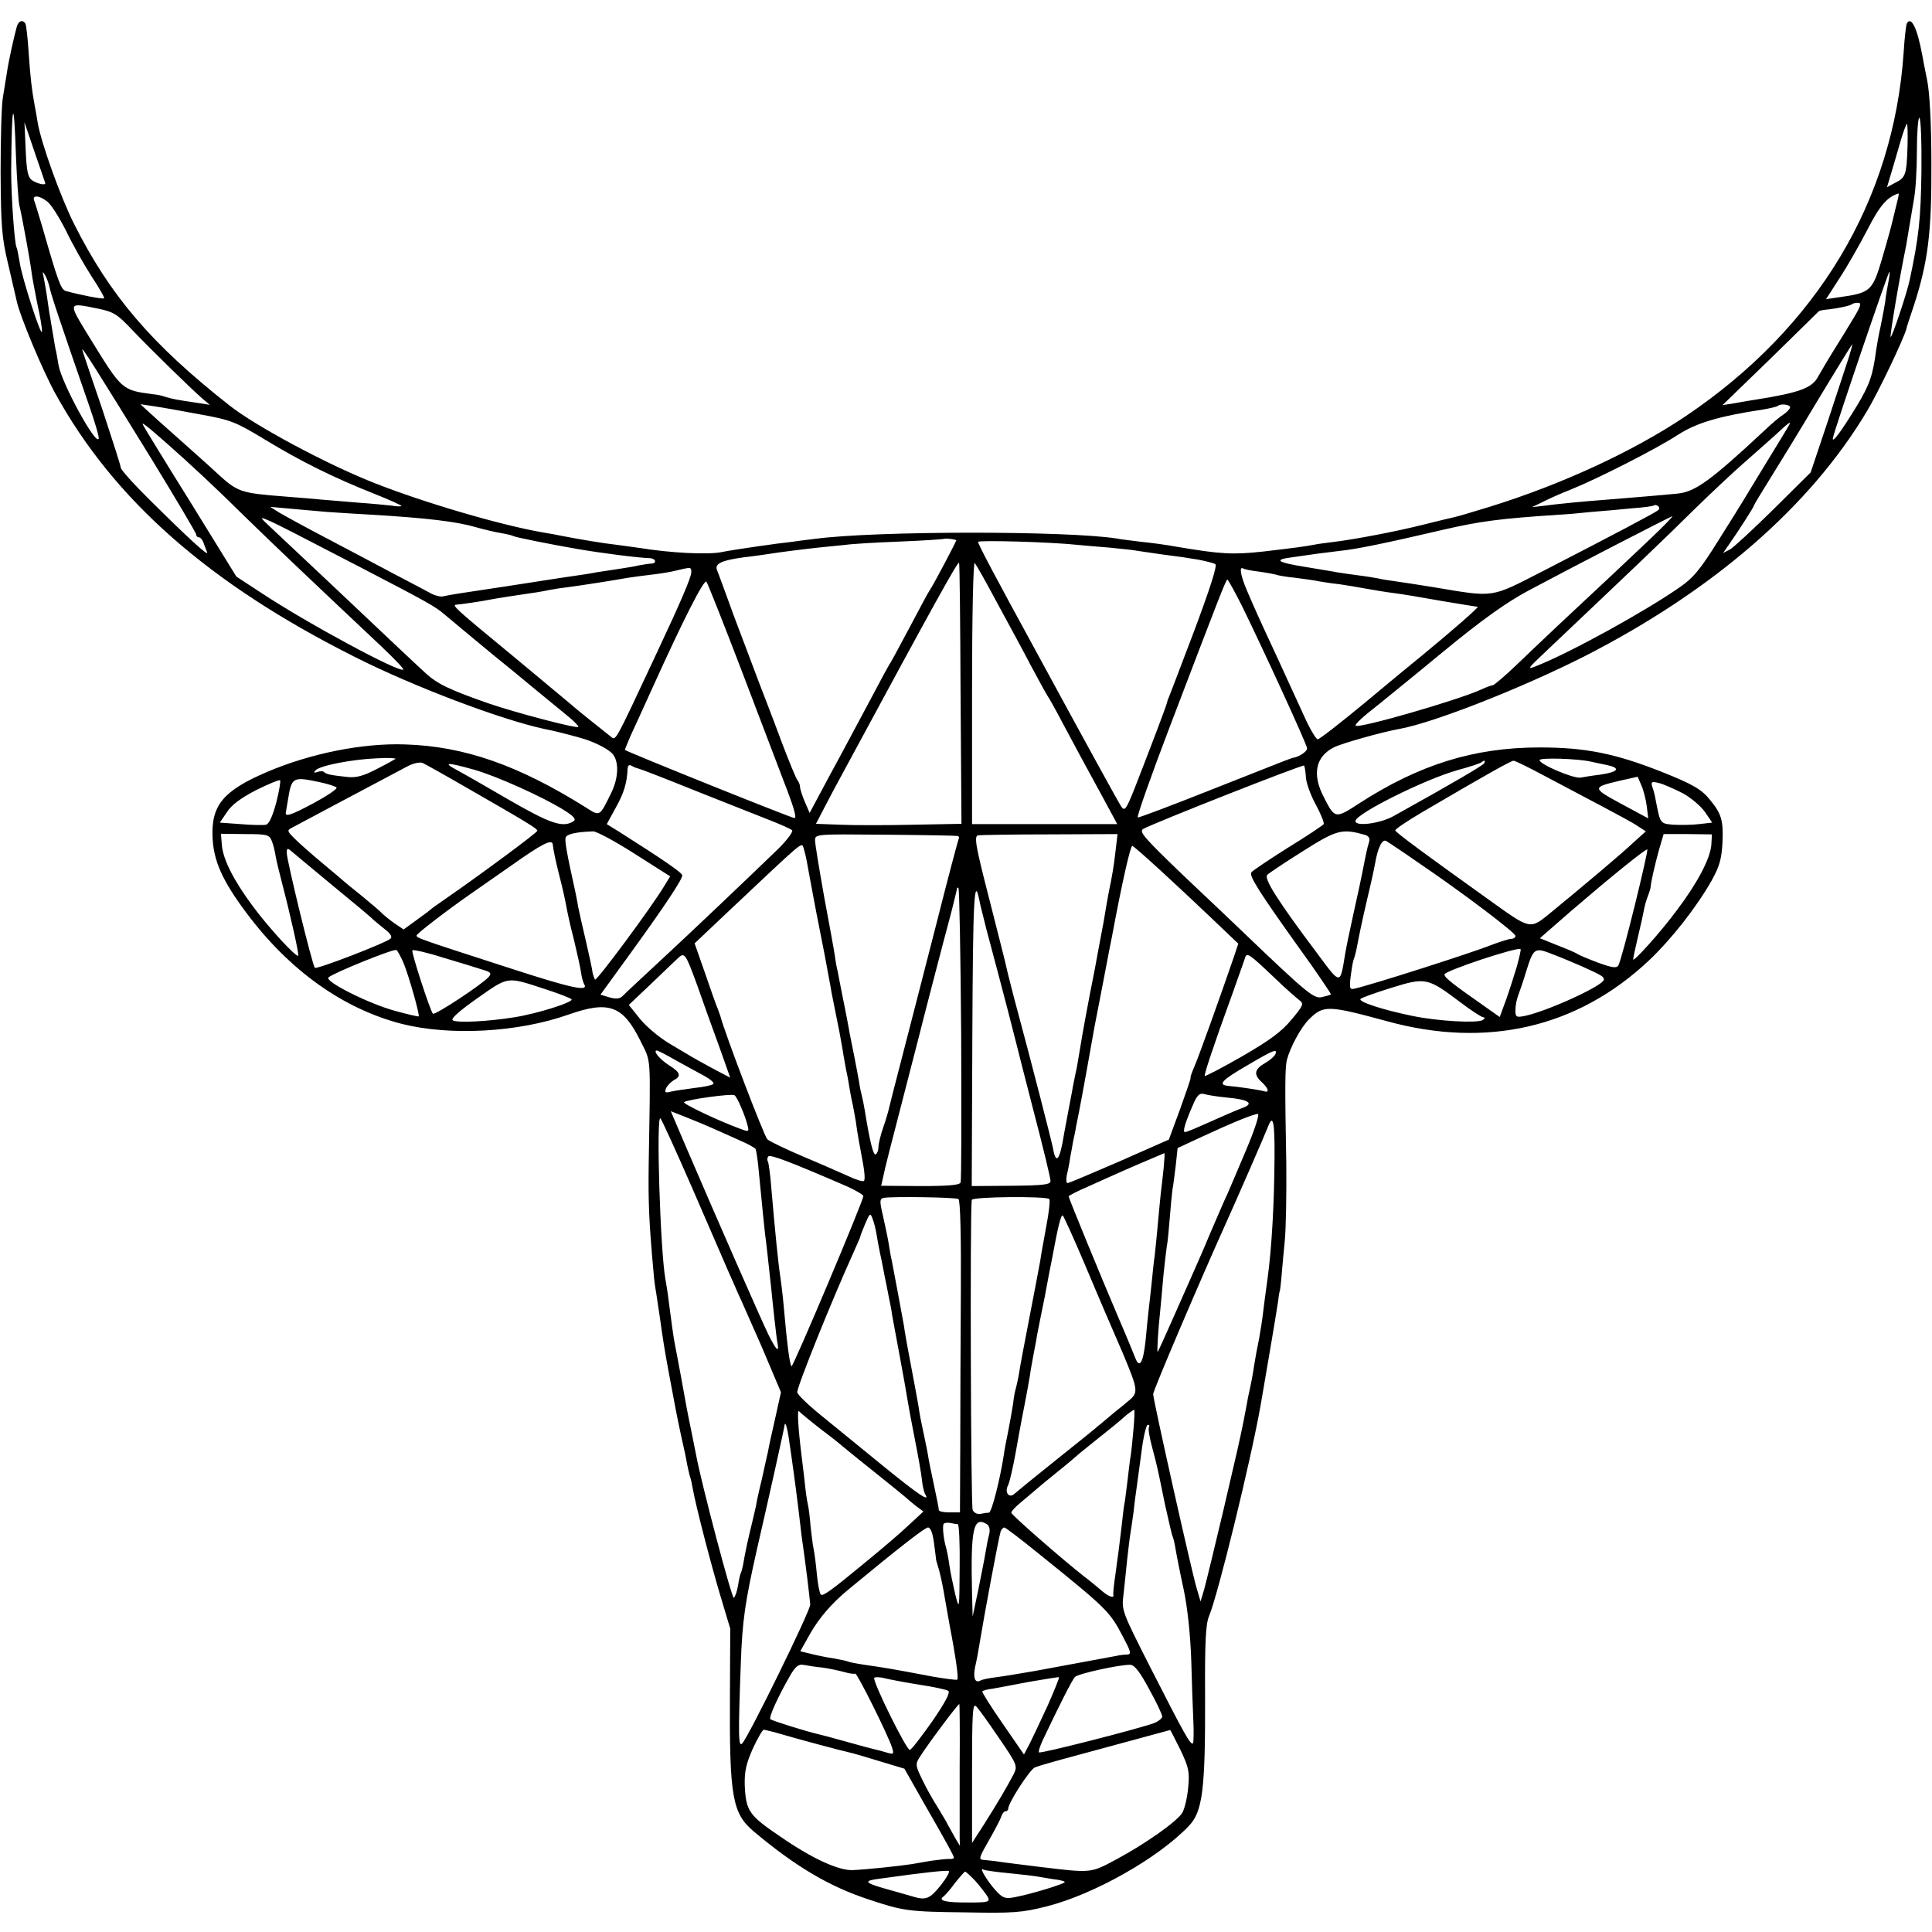 <?xml version="1.0" standalone="no"?>
<!DOCTYPE svg PUBLIC "-//W3C//DTD SVG 20010904//EN"
 "http://www.w3.org/TR/2001/REC-SVG-20010904/DTD/svg10.dtd">
<svg version="1.0" xmlns="http://www.w3.org/2000/svg"
 width="640pt" height="640pt" viewBox="0 0 640 640"
 preserveAspectRatio="xMidYMid meet">
<g transform="translate(0,640) scale(0.1,-0.1)"
fill="#000000" stroke="none">
<path d="M56 6313 c-9 -32 -28 -117 -33 -153 -3 -19 -9 -55 -13 -80 -5 -25 -8
-137 -8 -250 1 -179 4 -218 25 -305 13 -55 26 -111 29 -125 11 -49 85 -227
127 -303 194 -353 510 -631 992 -873 196 -99 485 -208 629 -239 23 -4 66 -15
81 -19 6 -2 24 -6 40 -11 37 -10 85 -33 102 -50 24 -24 23 -80 -2 -131 -39
-80 -37 -79 -84 -49 -223 140 -403 203 -599 209 -141 5 -314 -30 -457 -91
-145 -62 -185 -110 -181 -215 3 -79 32 -145 113 -253 142 -190 320 -317 515
-367 160 -40 384 -28 551 31 133 47 180 30 237 -84 38 -78 35 -36 29 -405 -2
-134 1 -201 16 -365 1 -17 5 -48 9 -70 3 -22 9 -58 12 -80 10 -71 14 -99 30
-185 24 -129 24 -129 40 -205 9 -38 18 -81 20 -95 3 -14 7 -33 10 -42 3 -9 7
-27 9 -40 10 -57 61 -253 91 -353 l33 -110 -1 -220 c-2 -338 8 -392 79 -452
138 -116 251 -183 383 -226 111 -37 129 -40 320 -42 156 -3 185 -1 268 20 156
40 366 158 469 265 47 48 56 120 55 433 -1 176 2 237 13 263 30 72 138 513
171 699 21 120 54 317 58 345 2 19 5 35 6 35 0 0 3 20 5 45 2 25 7 79 11 120
4 41 6 156 5 255 -5 267 -4 318 2 344 11 42 47 109 74 135 47 47 63 46 258 -7
331 -91 631 -21 867 201 76 72 158 177 208 265 26 47 33 71 36 127 3 71 -3 94
-41 140 -28 35 -57 52 -160 93 -154 61 -253 81 -405 81 -217 0 -399 -57 -597
-185 -80 -52 -81 -52 -118 21 -39 75 -27 133 33 164 25 13 159 51 221 62 116
22 402 135 608 239 427 218 748 496 937 812 38 63 122 240 131 273 0 3 11 37
24 75 48 147 60 244 59 473 0 134 -6 237 -14 276 -7 35 -15 74 -17 87 -16 86
-36 126 -50 102 -3 -5 -8 -48 -11 -98 -34 -490 -285 -909 -721 -1203 -174
-117 -412 -227 -651 -301 -55 -17 -109 -33 -120 -35 -10 -2 -55 -13 -99 -24
-87 -22 -223 -48 -295 -57 -25 -3 -56 -7 -70 -10 -26 -5 -62 -10 -165 -22
-101 -11 -140 -9 -288 16 -32 6 -84 13 -115 16 -31 4 -68 8 -82 11 -163 26
-797 26 -1000 -1 -19 -2 -57 -7 -85 -11 -27 -3 -59 -7 -70 -9 -11 -1 -42 -6
-70 -10 -27 -4 -66 -10 -85 -14 -45 -9 -168 -3 -272 14 -13 2 -45 6 -73 10
-46 5 -123 18 -185 30 -14 3 -41 8 -60 11 -141 24 -399 100 -565 166 -156 62
-389 187 -475 255 -258 203 -395 363 -515 602 -46 92 -109 269 -120 334 -3 18
-7 43 -10 57 -10 55 -14 89 -20 174 -3 49 -8 93 -11 98 -9 14 -22 9 -28 -9z
m-3 -433 c3 -74 8 -146 11 -160 9 -36 37 -190 41 -225 2 -16 11 -63 19 -103 9
-40 16 -81 15 -90 -1 -24 -67 179 -74 230 -4 23 -8 45 -10 48 -7 12 -18 169
-18 255 2 233 9 253 16 45z m6312 -47 c-2 -160 -9 -220 -39 -361 -9 -43 -59
-192 -63 -188 -3 3 25 173 52 306 2 14 7 41 10 60 3 19 10 59 15 89 6 30 10
103 10 163 0 59 4 108 8 108 5 0 8 -80 7 -177z m-6215 -40 c1 -8 -29 -1 -44
10 -14 10 -18 31 -21 102 l-4 90 34 -100 c19 -55 35 -101 35 -102z m6169 125
c-3 -96 -6 -106 -40 -123 l-28 -15 14 47 c8 27 22 74 31 106 9 31 19 57 21 57
2 0 3 -33 2 -72z m-34 -185 c-4 -16 -9 -36 -11 -45 -8 -34 -13 -54 -40 -147
-31 -104 -38 -111 -137 -125 l-48 -7 45 70 c25 38 66 110 92 160 40 79 66 109
103 120 2 1 0 -11 -4 -26z m-6128 -1 c12 -9 40 -53 62 -97 21 -44 59 -111 84
-150 25 -38 44 -71 42 -73 -3 -4 -76 10 -127 24 -16 5 -25 28 -78 213 -12 40
-24 80 -27 87 -7 19 18 17 44 -4z m7 -283 c4 -22 35 -115 130 -389 20 -57 35
-108 33 -113 -8 -26 -122 182 -133 243 -3 19 -7 40 -8 45 -2 6 -6 30 -10 55
-4 25 -9 52 -10 60 -2 8 -6 38 -10 65 -4 28 -10 59 -12 70 -4 16 -3 17 5 4 5
-8 12 -26 15 -40z m6091 14 c-4 -21 -9 -49 -10 -63 -2 -14 -9 -50 -15 -80 -7
-30 -13 -66 -15 -80 -11 -83 -21 -113 -63 -183 -53 -87 -85 -130 -80 -107 5
27 183 550 187 550 2 0 0 -17 -4 -37z m-112 -112 c-15 -25 -44 -73 -65 -106
-21 -33 -45 -75 -55 -92 -19 -38 -62 -54 -208 -77 -11 -2 -40 -6 -64 -11 l-45
-7 158 153 c87 85 159 156 161 158 2 2 17 5 32 6 35 4 75 13 79 18 2 2 11 4
19 4 12 0 9 -11 -12 -46z m-5820 27 c54 -11 66 -19 116 -72 61 -64 191 -191
231 -226 l25 -21 -45 7 c-61 9 -78 12 -101 19 -10 4 -29 8 -42 9 -104 14 -102
12 -211 189 -72 118 -73 115 27 95z m5802 -160 c-8 -24 -39 -119 -70 -213
l-57 -170 -122 -121 c-68 -67 -133 -127 -145 -134 l-23 -12 20 29 c33 47 82
124 82 128 0 2 22 39 49 82 27 43 100 162 162 266 62 103 114 187 115 187 1 0
-4 -19 -11 -42z m-5624 -337 c82 -134 149 -247 149 -252 0 -5 4 -9 9 -9 5 0
11 -8 15 -17 3 -10 9 -24 12 -32 8 -18 -59 43 -188 171 -54 53 -98 102 -98
109 0 6 -28 93 -61 193 -34 99 -64 188 -66 196 -6 19 40 -54 228 -359z m158
147 c106 -19 121 -25 220 -85 115 -70 225 -125 364 -180 48 -19 87 -37 87 -39
0 -2 -15 -2 -32 1 -18 2 -69 7 -113 10 -44 4 -98 8 -120 10 -22 2 -76 7 -119
10 -152 12 -158 14 -231 81 -11 11 -61 55 -110 99 -50 44 -101 90 -115 103
l-25 23 40 -6 c22 -3 91 -15 154 -27z m5271 23 c0 -5 -10 -16 -22 -24 -13 -8
-41 -32 -64 -54 -176 -164 -228 -202 -286 -208 -61 -6 -147 -13 -233 -20 -80
-6 -164 -14 -215 -21 l-35 -4 35 17 c19 10 62 29 95 42 87 35 282 134 354 181
61 39 133 61 285 84 22 4 42 9 45 11 8 9 41 5 41 -4z m-5376 -121 c77 -68 162
-147 262 -246 92 -90 243 -233 447 -425 42 -40 75 -74 73 -77 -12 -12 -323
156 -472 255 l-81 53 -150 243 c-83 133 -154 249 -158 257 -9 15 4 6 79 -60z
m5373 63 c-2 -5 -35 -59 -73 -121 -38 -62 -73 -120 -79 -130 -5 -9 -43 -69
-83 -133 -60 -96 -83 -124 -130 -156 -114 -79 -355 -212 -467 -257 -39 -16
-39 -15 30 50 301 285 392 372 484 463 58 57 132 126 165 155 32 28 79 70 105
93 46 43 56 50 48 36z m-434 -283 c-9 -8 -149 -82 -388 -205 -168 -86 -154
-84 -351 -51 -49 8 -107 17 -129 20 -22 3 -49 7 -60 10 -11 2 -40 7 -65 10
-25 3 -56 8 -70 10 -14 3 -59 10 -100 17 -101 16 -113 25 -49 33 30 4 68 10
84 12 17 2 49 6 72 9 54 5 159 27 343 70 126 29 189 37 385 50 22 1 69 5 105
9 36 3 97 8 135 12 39 3 72 7 74 10 2 2 8 1 13 -2 5 -4 6 -10 1 -14z m-4408
-6 c44 -3 109 -7 145 -9 186 -11 283 -23 345 -41 28 -8 66 -17 85 -20 19 -3
38 -8 41 -10 7 -4 127 -28 214 -43 76 -13 199 -29 238 -30 19 -1 24 -17 5 -18
-7 0 -26 -3 -42 -6 -16 -4 -50 -9 -75 -13 -25 -4 -55 -8 -66 -10 -19 -4 -40
-7 -122 -19 -21 -3 -96 -15 -168 -26 -71 -11 -146 -22 -165 -25 -19 -3 -42 -7
-50 -9 -8 -3 -26 1 -40 8 -14 8 -70 37 -125 66 -55 29 -156 83 -225 119 -69
36 -138 74 -155 84 l-30 19 55 -5 c30 -3 91 -8 135 -12z m-110 -70 c33 -17
137 -71 230 -119 206 -107 237 -124 267 -150 25 -21 182 -152 208 -172 8 -7
47 -38 85 -70 39 -32 89 -73 112 -92 24 -19 41 -37 39 -39 -6 -6 -204 46 -298
78 -126 44 -169 64 -208 100 -36 33 -85 79 -324 305 -76 72 -159 149 -184 173
-41 38 -43 41 -17 30 17 -7 57 -27 90 -44z m4494 -17 c-73 -69 -150 -142 -309
-290 -41 -39 -105 -99 -141 -134 -37 -35 -70 -63 -74 -63 -4 0 -21 -6 -38 -14
-79 -36 -406 -130 -416 -120 -4 4 20 27 78 72 18 15 115 93 214 175 129 106
208 162 281 201 159 85 470 245 476 246 3 0 -29 -33 -71 -73z m-2301 -6 c2 -1
-76 -149 -88 -166 -4 -5 -33 -59 -65 -120 -32 -60 -61 -114 -65 -120 -4 -5
-35 -62 -68 -125 -34 -63 -92 -173 -131 -244 l-69 -129 -16 37 c-9 21 -16 44
-16 50 0 7 -4 16 -8 21 -5 6 -28 62 -52 125 -23 63 -58 153 -76 200 -18 47
-55 146 -83 220 -27 74 -52 143 -56 152 -8 21 16 32 90 42 28 3 61 8 75 10 37
6 107 15 170 22 30 3 71 7 90 9 19 3 100 8 180 11 80 3 146 8 148 9 3 2 26 0
40 -4z m402 -16 c19 -2 67 -6 105 -9 39 -4 81 -8 95 -11 14 -2 48 -7 75 -11
76 -10 77 -10 125 -18 25 -5 50 -11 56 -15 7 -4 -18 -82 -72 -226 -46 -121
-84 -221 -85 -222 -1 -2 -2 -6 -3 -10 -1 -8 -53 -145 -108 -286 -27 -67 -32
-75 -43 -60 -10 15 -116 208 -286 521 -129 236 -189 349 -189 357 0 6 237 0
330 -10z m-388 -493 l3 -431 -160 -3 c-88 -2 -197 -2 -241 0 l-81 3 27 52 c15
29 44 84 65 122 300 556 378 696 382 691 2 -1 4 -196 5 -434z m120 303 c36
-66 87 -160 113 -210 26 -49 51 -94 55 -100 4 -5 27 -46 50 -90 47 -88 75
-140 139 -257 l42 -78 -240 0 -241 0 0 437 c0 253 4 433 9 428 5 -6 38 -64 73
-130z m-1012 99 c0 -16 -35 -98 -113 -264 -147 -314 -136 -293 -155 -279 -32
25 -117 93 -137 111 -11 9 -92 77 -180 150 -198 163 -210 174 -193 175 15 1
84 11 113 17 20 4 85 14 140 22 17 2 42 7 57 10 15 3 42 7 60 9 32 4 149 22
198 31 14 2 48 7 75 10 28 3 66 9 85 14 50 12 50 12 50 -6z m1884 2 c27 -4 52
-9 55 -10 3 -2 31 -7 62 -10 31 -4 67 -9 80 -12 13 -2 42 -7 64 -9 22 -3 63
-10 90 -15 28 -5 70 -12 95 -15 25 -3 95 -15 157 -26 61 -10 114 -19 118 -19
6 0 -77 -73 -185 -162 -25 -20 -110 -90 -190 -157 -80 -66 -149 -120 -155
-120 -5 0 -26 34 -45 77 -19 42 -59 129 -88 192 -68 146 -76 165 -101 223 -21
49 -27 82 -13 74 4 -3 29 -8 56 -11z m-1714 -336 c62 -162 123 -324 137 -360
32 -82 43 -120 35 -120 -10 0 -562 222 -562 226 0 2 9 23 19 47 11 23 44 96
74 162 100 221 169 357 177 348 4 -4 58 -141 120 -303z m1654 223 c65 -132
216 -460 216 -472 0 -10 -24 -27 -45 -31 -12 -3 3 3 -280 -109 -126 -50 -232
-90 -236 -89 -4 2 44 138 107 303 164 430 185 485 190 485 2 0 24 -39 48 -87z
m-2804 -507 c-3 -2 -31 -18 -63 -34 -42 -22 -67 -29 -95 -26 -55 6 -71 9 -78
16 -3 4 -13 4 -22 1 -12 -4 -14 -3 -7 5 14 16 124 37 204 40 36 2 63 1 61 -2z
m3960 -9 c8 -2 32 -7 52 -11 48 -10 40 -23 -20 -32 -26 -3 -56 -8 -66 -10 -23
-4 -136 44 -136 58 0 9 127 5 170 -5z m-3730 -83 c211 -121 240 -139 240 -146
0 -6 -184 -142 -295 -219 -27 -19 -52 -36 -55 -39 -3 -3 -25 -20 -49 -37 l-44
-32 -31 21 c-17 12 -35 27 -41 33 -5 6 -35 31 -65 56 -30 24 -57 46 -60 49 -3
3 -34 29 -70 59 -36 30 -78 67 -93 82 -26 26 -27 28 -10 37 15 8 174 93 382
203 18 10 40 15 50 12 9 -4 72 -39 141 -79z m3376 77 c-6 -8 -99 -63 -299
-174 -44 -25 -127 -36 -127 -17 0 24 231 139 339 169 41 11 76 23 79 26 9 8
14 6 8 -4z m202 -42 c53 -28 138 -73 189 -100 51 -27 105 -56 119 -66 l26 -17
-39 -35 c-35 -34 -172 -149 -272 -231 -75 -61 -66 -63 -218 46 -193 138 -298
215 -301 223 -1 4 39 31 90 61 203 119 293 170 302 170 5 0 52 -23 104 -51z
m-3550 22 c73 -20 231 -91 301 -135 33 -21 41 -30 30 -37 -35 -22 -77 -7 -214
72 -77 45 -156 90 -175 100 -44 24 -28 24 58 0z m547 3 c6 -1 91 -34 190 -74
99 -39 209 -83 245 -97 36 -14 69 -29 74 -33 4 -5 -16 -32 -46 -62 -112 -108
-278 -266 -388 -368 -62 -58 -120 -111 -127 -119 -10 -10 -22 -11 -44 -5 l-30
9 98 135 c115 159 173 246 173 260 0 9 -60 50 -208 144 l-42 26 29 53 c27 48
38 82 40 130 1 12 5 15 14 10 6 -4 17 -8 22 -9z m2211 -29 c1 -19 16 -60 33
-91 17 -31 28 -60 26 -64 -3 -4 -56 -40 -120 -79 -63 -40 -117 -76 -120 -81
-7 -12 24 -62 157 -248 61 -84 108 -155 107 -156 -2 -2 -16 -6 -30 -9 -26 -7
-52 15 -264 218 -23 22 -110 105 -194 184 -130 125 -149 146 -134 155 38 21
528 214 533 210 2 -3 5 -21 6 -39z m1129 -95 l5 -41 -89 48 c-98 53 -98 55 -4
77 l58 13 12 -28 c7 -15 15 -46 18 -69z m-4540 11 c-12 -45 -24 -71 -34 -73
-9 -2 -47 -1 -84 2 l-69 5 24 35 c15 24 47 47 97 73 41 20 76 35 79 32 2 -2
-3 -36 -13 -74z m144 68 c28 -6 53 -14 56 -18 2 -5 -31 -27 -75 -51 -73 -39
-97 -48 -93 -31 0 3 4 22 7 42 12 75 16 77 105 58z m4516 -37 c27 -15 60 -43
73 -62 l24 -35 -44 -5 c-24 -3 -62 -3 -85 -2 -44 4 -43 3 -58 80 -2 13 -7 33
-11 44 -6 19 -3 20 22 14 16 -4 51 -20 79 -34z m-3473 -200 l118 -75 -22 -36
c-42 -69 -221 -311 -227 -306 -2 3 -6 14 -8 23 -1 10 -11 57 -22 104 -11 47
-23 99 -26 115 -2 15 -7 37 -9 48 -29 131 -36 171 -32 181 4 11 34 18 91 20
11 0 73 -33 137 -74z m2421 62 c12 -4 16 -12 12 -24 -6 -19 -11 -43 -21 -95
-3 -16 -16 -77 -29 -135 -13 -58 -26 -121 -29 -140 -17 -104 -14 -104 -92 1
-133 177 -178 249 -166 261 6 6 60 42 119 79 112 71 129 75 206 53z m-3623
-19 c5 -12 11 -35 13 -51 3 -16 12 -54 20 -84 31 -119 58 -242 55 -246 -7 -6
-100 95 -152 166 -62 84 -96 151 -101 199 l-3 39 80 -1 c72 0 80 -2 88 -22z
m2268 16 c7 0 11 -4 8 -9 -2 -4 -36 -131 -74 -282 -39 -151 -89 -347 -112
-435 -23 -88 -43 -167 -45 -176 -2 -9 -10 -38 -19 -63 -9 -26 -16 -55 -16 -66
0 -10 -4 -21 -9 -24 -8 -5 -20 44 -36 144 -3 19 -8 42 -10 50 -2 8 -7 29 -9
45 -3 17 -10 55 -16 85 -6 30 -13 66 -16 80 -2 14 -9 48 -14 75 -6 28 -12 61
-15 75 -3 14 -7 37 -10 52 -4 15 -8 39 -10 55 -2 15 -18 102 -35 193 -16 90
-30 174 -30 186 0 21 1 21 228 19 125 -1 233 -3 240 -4z m528 -45 c-6 -55 -13
-94 -23 -141 -3 -16 -7 -39 -9 -50 -2 -11 -5 -32 -8 -48 -3 -15 -10 -53 -16
-85 -11 -62 -15 -81 -30 -157 -5 -27 -12 -63 -15 -80 -3 -16 -7 -39 -9 -50 -2
-11 -7 -40 -11 -65 -4 -25 -9 -54 -12 -65 -2 -11 -6 -31 -9 -45 -2 -14 -9 -47
-14 -75 -5 -27 -12 -63 -15 -80 -14 -89 -27 -106 -37 -48 -5 25 -69 276 -129
498 -11 44 -23 89 -25 100 -2 11 -28 113 -57 227 -45 175 -51 208 -37 211 8 1
116 3 239 3 l223 1 -6 -51z m1973 15 c-4 -46 -46 -126 -114 -216 -53 -72 -145
-174 -145 -163 0 4 7 37 16 75 9 37 18 78 20 90 2 12 8 33 13 45 5 13 9 26 9
31 1 15 14 73 28 123 l15 51 80 0 80 -1 -2 -35z m-973 -57 c152 -103 324 -234
324 -244 0 -6 -6 -10 -14 -10 -7 0 -35 -9 -62 -19 -67 -27 -402 -134 -457
-146 -16 -4 -17 1 -13 39 3 23 7 49 10 57 3 7 8 26 11 42 10 52 16 81 35 163
11 45 22 96 25 113 9 53 24 83 37 75 7 -4 54 -35 104 -70z m-2865 59 c2 -19
11 -62 24 -112 8 -31 17 -71 20 -88 3 -18 14 -70 26 -115 11 -46 22 -95 24
-111 2 -15 7 -32 10 -37 16 -26 -38 -15 -253 55 -297 96 -302 98 -302 106 0 6
99 82 175 135 16 11 79 55 139 97 100 71 135 89 137 70z m843 -64 c3 -19 17
-91 30 -161 30 -150 34 -174 41 -213 3 -16 8 -41 10 -55 3 -14 7 -36 10 -50 3
-14 10 -50 16 -80 5 -30 12 -64 13 -75 2 -11 6 -33 9 -50 4 -16 9 -46 12 -65
3 -19 8 -42 10 -50 2 -8 6 -33 10 -55 6 -45 11 -69 24 -140 5 -27 7 -53 3 -57
-4 -3 -27 4 -52 16 -25 11 -92 41 -150 65 -58 25 -111 50 -118 57 -10 8 -141
351 -156 409 -2 6 -6 17 -9 25 -4 8 -22 60 -41 115 l-35 100 111 105 c257 242
242 230 250 211 3 -10 9 -33 12 -52z m1172 -24 c48 -44 125 -116 172 -161 l84
-80 -15 -45 c-47 -137 -116 -329 -130 -361 -9 -21 -15 -38 -13 -38 2 0 -14
-46 -34 -102 l-38 -103 -163 -72 c-90 -39 -168 -72 -172 -72 -5 -1 -6 11 -3
27 4 15 9 41 11 57 3 17 8 41 10 55 3 14 8 36 10 50 3 14 7 36 10 50 3 14 14
75 25 135 11 61 22 124 25 140 3 17 17 86 30 155 13 69 26 136 29 150 33 177
61 300 67 298 5 -2 47 -39 95 -83z m-2741 -51 c66 -54 126 -104 132 -111 7 -6
25 -21 40 -33 16 -12 23 -24 17 -29 -14 -14 -245 -103 -251 -97 -8 7 -93 356
-93 380 0 17 2 18 18 4 9 -8 71 -59 137 -114z m4310 -65 c-25 -101 -49 -190
-54 -197 -6 -10 -20 -8 -67 9 -32 12 -63 25 -69 29 -5 4 -36 17 -67 29 l-57
23 109 95 c127 109 243 203 247 199 2 -1 -17 -86 -42 -187z m-2171 20 c2 -13
14 -58 24 -99 57 -213 94 -357 97 -370 2 -8 28 -112 59 -231 31 -118 56 -222
56 -231 0 -12 -21 -15 -131 -16 l-130 -1 2 501 c2 446 6 531 23 447z m-60
-445 c1 -263 1 -484 -2 -491 -3 -9 -41 -12 -134 -12 l-129 1 7 31 c3 18 31
127 61 242 30 116 56 217 58 225 4 18 79 307 106 407 10 40 19 76 19 79 0 4 2
5 5 2 3 -3 7 -221 9 -484z m-1848 238 c18 -43 55 -174 51 -179 -2 -1 -37 7
-77 18 -89 24 -235 98 -222 111 14 14 216 96 225 91 4 -2 14 -21 23 -41z m262
-24 c28 -8 31 -12 21 -24 -19 -23 -178 -128 -185 -122 -9 10 -72 203 -68 210
2 3 48 -7 101 -24 54 -16 113 -34 131 -40z m3427 11 c-9 -30 -25 -80 -36 -111
l-21 -57 -51 36 c-110 77 -132 95 -132 105 0 12 242 92 252 84 2 -2 -4 -27
-12 -57z m215 0 c66 -30 73 -34 73 -44 0 -19 -183 -103 -260 -120 -30 -6 -33
-5 -33 19 0 14 4 35 9 48 5 13 17 48 26 78 25 80 28 83 88 59 29 -11 72 -29
97 -40z m-2930 -64 c17 -49 49 -138 71 -198 l38 -107 -57 30 c-31 17 -64 35
-72 40 -8 5 -42 25 -74 44 -33 20 -76 56 -96 81 l-37 46 76 72 c41 40 82 78
89 85 20 18 24 11 62 -93z m1916 22 c33 -32 69 -63 78 -70 16 -12 14 -17 -26
-65 -32 -39 -73 -69 -163 -121 -66 -38 -122 -67 -124 -65 -3 3 27 95 94 279
19 55 38 106 40 114 6 16 14 11 101 -72z m-2422 -33 c44 -14 85 -30 89 -34 10
-9 -113 -48 -190 -60 -87 -14 -189 -19 -203 -10 -8 5 20 30 81 73 105 74 97
72 223 31z m3032 -43 c37 -28 72 -51 78 -51 6 0 5 -4 -2 -9 -19 -11 -149 -4
-235 14 -101 21 -179 47 -170 56 4 4 51 21 103 37 112 35 120 33 226 -47z
m-2598 -193 c31 -17 74 -41 95 -52 20 -11 34 -23 30 -27 -5 -4 -32 -10 -62
-13 -30 -4 -65 -9 -78 -12 -19 -5 -22 -3 -17 10 4 9 15 21 25 27 27 14 24 26
-16 51 -31 20 -53 48 -39 48 3 0 31 -14 62 -32z m1987 20 c-3 -7 -19 -21 -35
-30 -35 -20 -38 -38 -10 -63 22 -20 26 -36 8 -30 -13 4 -84 15 -121 18 -34 4
-18 20 65 68 88 52 100 56 93 37z m-1770 -176 c9 -20 18 -46 21 -59 6 -22 5
-23 -22 -13 -72 26 -194 84 -188 89 7 8 156 29 167 23 4 -2 14 -20 22 -40z
m1611 32 c68 -6 89 -19 53 -33 -14 -5 -47 -19 -74 -31 -94 -42 -113 -50 -120
-50 -8 0 1 31 26 88 14 34 23 42 37 38 10 -3 45 -9 78 -12z m-1702 -103 c23
-10 62 -28 87 -39 26 -11 49 -24 52 -28 2 -5 8 -40 11 -79 14 -145 16 -161 20
-200 5 -35 10 -86 21 -185 1 -14 6 -56 10 -95 4 -38 9 -78 11 -87 5 -30 -5
-20 -30 30 -22 44 -164 368 -274 624 l-50 117 51 -20 c28 -11 69 -28 91 -38z
m1765 -68 c-27 -65 -56 -131 -63 -148 -8 -16 -34 -77 -59 -135 -24 -58 -54
-125 -65 -150 -11 -25 -39 -88 -62 -140 -23 -52 -43 -96 -45 -98 -3 -4 1 68 9
143 2 22 7 72 10 110 4 39 9 81 11 95 3 14 7 56 10 95 3 38 7 81 9 95 3 14 7
50 11 81 l6 56 82 38 c97 45 167 74 184 75 6 0 -10 -51 -38 -117z m-1834 -133
c54 -124 106 -245 117 -270 11 -25 26 -58 33 -75 8 -16 43 -97 79 -178 l63
-149 -19 -86 c-11 -48 -22 -98 -24 -111 -3 -12 -12 -53 -20 -90 -9 -36 -18
-77 -20 -91 -3 -14 -12 -52 -20 -85 -8 -33 -17 -76 -20 -95 -3 -19 -8 -38 -10
-41 -2 -3 -6 -21 -9 -40 -3 -19 -9 -37 -14 -42 -6 -6 -107 376 -125 473 -3 14
-10 50 -16 80 -13 63 -15 73 -36 190 -9 47 -17 92 -19 100 -3 14 -12 78 -21
149 -2 19 -7 48 -10 65 -17 97 -31 548 -16 531 5 -6 53 -111 107 -235z m1927
103 c-1 -149 -9 -295 -23 -398 -6 -44 -13 -95 -15 -114 -2 -19 -8 -57 -13 -85
-6 -28 -13 -67 -16 -86 -5 -34 -9 -56 -21 -110 -2 -14 -9 -47 -14 -75 -16 -78
-16 -78 -69 -305 -28 -118 -56 -233 -62 -255 l-12 -40 -13 44 c-17 57 -144
624 -144 643 0 12 158 382 242 568 30 66 130 295 139 319 16 42 22 15 21 -106z
m-1414 -94 c28 -13 52 -27 52 -31 0 -16 -233 -568 -238 -564 -6 7 -14 64 -27
211 -3 33 -8 71 -10 85 -7 44 -17 146 -30 295 -3 43 -9 83 -11 87 -3 4 -3 12
1 17 5 8 69 -16 263 -100z m1047 64 c-3 -27 -7 -66 -10 -88 -2 -22 -7 -69 -10
-105 -3 -36 -8 -81 -10 -100 -3 -19 -7 -60 -10 -90 -3 -30 -8 -71 -10 -90 -2
-19 -7 -64 -10 -100 -8 -74 -20 -95 -34 -59 -5 13 -30 74 -56 134 -55 129
-165 396 -165 402 0 2 30 18 68 34 37 17 76 34 87 39 23 11 159 69 162 70 2 0
0 -21 -2 -47z m-680 -105 c6 -4 9 -118 8 -300 -1 -161 -2 -393 -2 -515 l-1
-223 -35 0 c-19 0 -35 3 -35 8 0 4 -7 41 -16 82 -9 41 -18 86 -20 100 -2 14
-9 45 -14 70 -5 25 -12 56 -14 70 -3 22 -11 66 -42 230 -3 19 -8 44 -9 55 -3
19 -33 178 -41 220 -3 11 -7 36 -10 55 -3 19 -12 61 -19 92 -12 51 -11 57 3
60 28 5 237 2 247 -4z m301 0 c3 -4 -1 -44 -10 -90 -8 -45 -18 -97 -20 -114
-3 -17 -19 -102 -36 -189 -17 -87 -33 -172 -35 -189 -3 -17 -8 -38 -10 -46 -3
-8 -7 -31 -9 -50 -3 -19 -10 -60 -16 -90 -6 -30 -13 -64 -14 -75 -13 -86 -41
-195 -50 -196 -6 0 -19 -2 -29 -4 -9 -2 -21 4 -25 13 -6 13 -9 979 -3 1027 1
11 246 13 257 3z m-572 -119 c3 -19 8 -45 11 -59 3 -14 10 -47 15 -75 6 -27
12 -61 15 -75 3 -14 8 -38 10 -55 3 -16 14 -77 25 -135 11 -58 22 -121 25
-140 3 -19 14 -80 25 -135 11 -55 22 -117 24 -137 2 -21 7 -42 11 -48 17 -28
-23 -1 -141 95 -71 58 -164 134 -206 168 -42 34 -77 68 -77 75 -1 18 116 308
185 460 13 29 24 54 24 56 0 2 7 21 16 42 15 35 17 37 24 18 5 -12 11 -36 14
-55z m686 -89 c34 -80 65 -154 70 -165 5 -11 32 -74 60 -139 50 -120 52 -129
19 -156 -3 -3 -25 -21 -49 -40 -23 -19 -47 -40 -54 -45 -6 -6 -67 -55 -136
-110 -69 -55 -131 -106 -139 -113 -18 -17 -34 4 -22 27 5 9 16 57 25 106 9 50
18 101 21 115 13 65 28 147 30 165 2 11 6 34 9 50 3 17 9 44 11 60 3 17 15 75
26 130 10 55 21 111 24 125 20 109 30 149 36 143 4 -5 35 -73 69 -153z m-870
-555 c36 -27 67 -52 70 -55 3 -3 50 -41 105 -85 55 -44 102 -82 105 -85 3 -3
17 -15 32 -27 l27 -20 -42 -39 c-43 -40 -78 -70 -162 -139 -103 -85 -130 -104
-136 -97 -4 4 -10 34 -13 67 -3 33 -8 71 -11 85 -3 14 -7 48 -10 75 -2 28 -6
60 -9 72 -3 12 -8 48 -11 80 -4 32 -8 69 -10 83 -11 89 -15 154 -8 145 4 -5
37 -32 73 -60z m1035 3 c-3 -35 -7 -74 -9 -88 -3 -14 -7 -52 -11 -85 -4 -32
-8 -66 -10 -75 -2 -8 -6 -44 -10 -80 -9 -75 -9 -75 -20 -155 -5 -33 -8 -63 -7
-67 4 -14 -15 -8 -39 13 -13 11 -39 33 -58 47 -74 58 -241 204 -241 211 0 4
12 18 28 31 69 59 91 77 132 110 24 19 48 40 54 45 6 6 34 28 61 50 58 46 79
63 107 88 12 9 23 17 25 17 2 0 1 -28 -2 -62z m-1136 -73 c17 -119 21 -156 26
-195 2 -19 7 -57 10 -85 15 -104 26 -197 29 -230 2 -18 -203 -436 -225 -460
-13 -14 -14 20 -5 265 5 141 14 203 54 380 36 156 88 389 91 409 3 17 11 -16
20 -84z m1187 77 c-3 -5 2 -35 11 -68 18 -68 16 -60 42 -187 12 -54 23 -102
25 -105 2 -4 7 -23 10 -42 3 -19 15 -80 27 -135 13 -61 22 -150 25 -230 2 -71
5 -163 7 -203 2 -40 1 -75 -1 -77 -8 -7 -29 31 -138 245 -99 195 -99 195 -92
250 3 30 9 82 12 115 4 34 8 70 10 81 2 12 7 45 11 75 3 30 8 65 10 79 2 14 9
67 16 118 6 50 16 92 21 92 5 0 7 -4 4 -8z m-633 -321 c4 -1 7 -65 6 -143 -1
-142 -1 -143 -15 -88 -7 30 -16 73 -19 95 -3 22 -8 48 -11 58 -8 27 -13 71 -8
79 2 3 12 5 22 3 9 -2 20 -4 25 -4z m96 0 c9 -6 11 -18 8 -33 -4 -14 -9 -40
-12 -59 -3 -19 -14 -74 -24 -124 l-19 -90 -2 75 c-5 214 4 259 49 231z m-175
-63 c4 -29 7 -54 7 -55 0 -2 5 -17 10 -35 5 -18 14 -60 19 -93 6 -33 13 -73
16 -90 21 -109 30 -176 25 -179 -3 -2 -40 3 -81 10 -137 26 -156 29 -225 39
-27 4 -53 9 -56 11 -4 2 -24 6 -45 10 -22 3 -56 10 -76 15 l-37 9 32 57 c30
53 73 103 128 148 167 138 253 205 263 205 9 0 16 -20 20 -52z m346 -34 c227
-183 236 -192 279 -274 28 -53 30 -60 14 -61 -10 0 -25 -2 -33 -4 -15 -3 -93
-17 -270 -50 -47 -8 -105 -18 -130 -21 -25 -3 -48 -8 -52 -11 -18 -10 -25 9
-18 44 5 21 11 54 14 73 16 98 64 355 71 378 3 6 8 12 12 12 4 0 55 -39 113
-86z m-716 -378 c22 -3 55 -10 73 -15 17 -5 34 -7 36 -5 5 5 110 -206 122
-245 7 -22 5 -23 -16 -17 -13 4 -32 9 -41 11 -9 2 -51 13 -93 25 -42 12 -84
23 -93 25 -40 9 -155 45 -160 50 -6 6 25 74 64 142 18 32 29 41 45 38 12 -2
40 -7 63 -9z m1083 -72 c24 -43 43 -84 43 -90 0 -6 -12 -16 -27 -22 -48 -18
-376 -102 -381 -97 -3 2 3 21 13 42 54 114 97 199 106 208 11 11 153 42 184
40 14 -1 32 -25 62 -81z m-760 15 c46 -7 88 -16 94 -20 8 -5 -9 -37 -52 -100
-36 -51 -69 -94 -75 -96 -10 -3 -124 227 -118 239 2 3 19 3 37 -2 17 -4 69
-14 114 -21z m424 -68 c-23 -50 -50 -107 -60 -127 l-19 -36 -71 103 c-39 56
-69 104 -67 106 2 3 17 7 34 9 16 3 72 13 123 23 52 9 96 16 97 15 2 -1 -15
-43 -37 -93z m-292 -207 c0 -115 0 -220 0 -234 l1 -25 -15 25 c-8 14 -19 34
-25 45 -5 11 -22 38 -35 60 -14 22 -37 62 -50 90 -23 47 -23 51 -8 75 28 44
128 178 131 175 1 -1 2 -96 1 -211z m130 99 c61 -89 62 -93 49 -120 -24 -46
-57 -101 -98 -166 l-40 -62 0 233 c0 194 2 231 13 220 8 -7 42 -55 76 -105z
m-723 13 c54 -16 199 -55 227 -61 10 -2 55 -15 100 -29 l83 -25 64 -113 c77
-134 100 -176 100 -182 0 -3 -8 -5 -17 -4 -10 0 -36 -3 -58 -6 -22 -4 -51 -9
-64 -11 -37 -6 -151 -18 -196 -20 -47 -2 -136 39 -240 111 -105 71 -114 85
-118 171 -1 46 5 71 27 121 16 34 32 62 36 62 3 0 29 -6 56 -14z m1324 -52
c28 -59 31 -73 26 -126 -3 -33 -12 -71 -20 -84 -20 -30 -122 -102 -219 -154
-84 -45 -81 -45 -247 -25 -48 6 -131 16 -155 20 -11 1 -28 3 -38 4 -16 1 -13
9 18 63 20 35 39 71 42 81 3 9 9 17 14 17 5 0 9 4 9 9 0 19 72 130 88 136 14
6 64 20 142 41 38 10 305 83 306 83 1 1 16 -29 34 -65z m-791 -446 c-39 -49
-51 -54 -97 -40 -20 6 -63 18 -95 27 -65 19 -67 25 -10 32 149 21 219 28 226
25 4 -2 -7 -22 -24 -44z m221 37 c41 -4 84 -9 95 -11 11 -2 35 -6 54 -9 19 -2
36 -6 38 -9 6 -5 -113 -41 -167 -51 -31 -6 -39 -2 -62 23 -28 31 -56 78 -41
69 4 -3 42 -8 83 -12z m-108 -27 c16 -18 33 -41 39 -50 11 -20 5 -21 -90 -20
-55 1 -73 8 -55 20 5 4 23 24 38 45 16 20 31 37 33 37 3 0 19 -15 35 -32z"/>
</g>
</svg>
